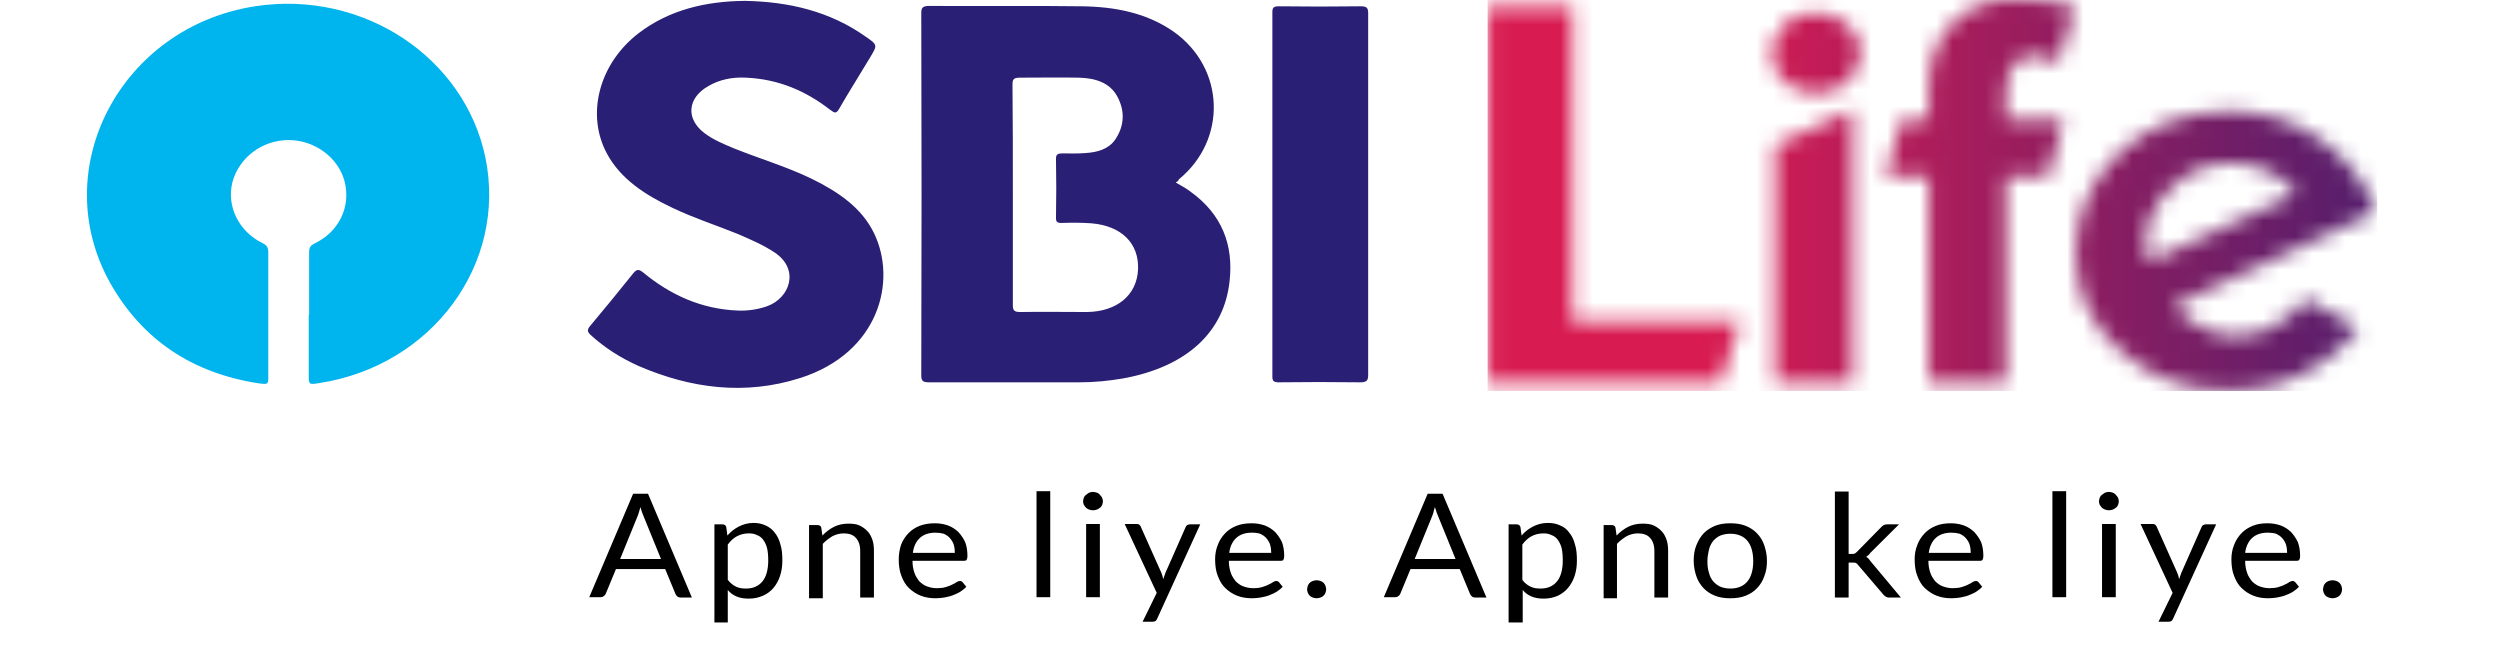 <svg width="153" height="40" viewBox="0 0 153 40" fill="none" xmlns="http://www.w3.org/2000/svg">
<g clip-path="url(#clip0_1612_2120)">
<path d="M42.344 36.57H41.644C41.574 36.57 41.504 36.548 41.457 36.504C41.41 36.46 41.363 36.416 41.34 36.35L40.709 34.827H37.696L37.066 36.35C37.042 36.394 36.996 36.46 36.949 36.482C36.902 36.526 36.832 36.548 36.762 36.548H36.062L38.748 30.216H39.658L42.344 36.57ZM37.953 34.209H40.452L39.401 31.628C39.331 31.473 39.261 31.275 39.191 31.032C39.168 31.142 39.121 31.275 39.098 31.363C39.074 31.473 39.028 31.562 39.004 31.628L37.953 34.209ZM43.722 38.071V32.091H44.213C44.33 32.091 44.4 32.135 44.446 32.246L44.516 32.775C44.727 32.532 44.96 32.356 45.217 32.224C45.474 32.091 45.778 32.003 46.105 32.003C46.385 32.003 46.618 32.047 46.852 32.157C47.062 32.246 47.272 32.4 47.413 32.599C47.576 32.797 47.693 33.04 47.763 33.327C47.856 33.614 47.88 33.945 47.88 34.32C47.88 34.651 47.833 34.96 47.739 35.246C47.646 35.533 47.506 35.776 47.342 35.974C47.179 36.173 46.945 36.35 46.688 36.46C46.432 36.57 46.151 36.636 45.824 36.636C45.521 36.636 45.287 36.592 45.077 36.504C44.867 36.416 44.68 36.283 44.54 36.107V38.093H43.722V38.071ZM45.824 32.643C45.544 32.643 45.31 32.709 45.1 32.819C44.89 32.93 44.703 33.106 44.54 33.327V35.489C44.703 35.688 44.867 35.82 45.054 35.908C45.24 35.997 45.427 36.019 45.661 36.019C46.105 36.019 46.432 35.864 46.665 35.577C46.899 35.291 47.016 34.849 47.016 34.298C47.016 34.011 46.992 33.746 46.945 33.547C46.899 33.349 46.805 33.172 46.712 33.04C46.618 32.908 46.478 32.797 46.338 32.753C46.175 32.665 46.011 32.643 45.824 32.643ZM50.355 36.57V33.283C50.542 33.084 50.729 32.952 50.939 32.819C51.15 32.709 51.383 32.643 51.64 32.643C51.967 32.643 52.224 32.731 52.387 32.93C52.551 33.106 52.644 33.371 52.644 33.724V36.57H53.485V33.724C53.485 33.481 53.462 33.239 53.392 33.04C53.322 32.841 53.228 32.643 53.088 32.51C52.948 32.356 52.784 32.246 52.597 32.157C52.411 32.069 52.177 32.047 51.92 32.047C51.593 32.047 51.29 32.113 51.033 32.246C50.776 32.378 50.542 32.554 50.332 32.775L50.262 32.29C50.239 32.179 50.145 32.135 50.028 32.135H49.514V36.614H50.355V36.57ZM57.222 32.025C57.502 32.025 57.759 32.069 58.016 32.157C58.25 32.246 58.46 32.378 58.647 32.554C58.81 32.731 58.95 32.93 59.067 33.172C59.16 33.415 59.207 33.702 59.207 34.011C59.207 34.143 59.184 34.209 59.16 34.254C59.137 34.298 59.09 34.32 58.997 34.32H55.844C55.844 34.606 55.891 34.849 55.961 35.048C56.031 35.269 56.148 35.423 56.264 35.577C56.404 35.71 56.545 35.82 56.731 35.886C56.918 35.953 57.105 35.997 57.339 35.997C57.549 35.997 57.736 35.974 57.876 35.93C58.016 35.886 58.156 35.842 58.273 35.776C58.39 35.732 58.483 35.666 58.553 35.621C58.623 35.577 58.693 35.555 58.74 35.555C58.81 35.555 58.857 35.577 58.904 35.621L59.137 35.908C59.044 36.019 58.904 36.129 58.764 36.217C58.623 36.306 58.46 36.372 58.296 36.438C58.133 36.504 57.969 36.526 57.782 36.57C57.619 36.592 57.432 36.614 57.269 36.614C56.942 36.614 56.638 36.57 56.358 36.46C56.078 36.35 55.844 36.195 55.634 35.997C55.424 35.798 55.283 35.555 55.167 35.246C55.05 34.96 55.003 34.606 55.003 34.231C55.003 33.922 55.05 33.636 55.143 33.349C55.237 33.084 55.4 32.841 55.587 32.643C55.774 32.444 56.008 32.29 56.288 32.179C56.568 32.069 56.895 32.025 57.222 32.025ZM57.245 32.599C56.848 32.599 56.521 32.709 56.288 32.93C56.054 33.15 55.914 33.459 55.867 33.834H58.437C58.437 33.658 58.413 33.481 58.366 33.327C58.32 33.172 58.226 33.04 58.133 32.93C58.039 32.819 57.899 32.731 57.759 32.665C57.596 32.621 57.432 32.599 57.245 32.599ZM64.275 30.061H63.435V36.548H64.275V30.061ZM67.499 30.679C67.499 30.745 67.475 30.834 67.452 30.9C67.428 30.966 67.382 31.032 67.312 31.076C67.265 31.12 67.195 31.165 67.125 31.187C67.055 31.209 66.985 31.231 66.891 31.231C66.821 31.231 66.728 31.209 66.658 31.187C66.588 31.165 66.518 31.12 66.471 31.076C66.424 31.032 66.377 30.966 66.331 30.9C66.308 30.834 66.284 30.767 66.284 30.679C66.284 30.613 66.308 30.525 66.331 30.458C66.354 30.392 66.401 30.326 66.471 30.282C66.518 30.238 66.588 30.194 66.658 30.149C66.728 30.128 66.798 30.105 66.891 30.105C66.961 30.105 67.055 30.128 67.125 30.149C67.195 30.172 67.265 30.216 67.312 30.282C67.359 30.326 67.405 30.392 67.452 30.458C67.475 30.547 67.499 30.613 67.499 30.679ZM67.312 36.548H66.471V32.069H67.312V36.548ZM73.454 32.091H72.8C72.754 32.091 72.707 32.113 72.66 32.135C72.614 32.157 72.59 32.202 72.567 32.246L71.329 35.048C71.306 35.114 71.282 35.18 71.259 35.246C71.236 35.313 71.212 35.379 71.189 35.445C71.165 35.379 71.165 35.313 71.142 35.246C71.119 35.18 71.095 35.114 71.072 35.048L69.811 32.224C69.787 32.179 69.764 32.135 69.717 32.113C69.671 32.069 69.624 32.069 69.554 32.069H68.83L70.792 36.283L69.928 38.049H70.535C70.628 38.049 70.675 38.026 70.722 38.005C70.768 37.96 70.792 37.916 70.815 37.872L73.454 32.091ZM76.607 32.025C76.888 32.025 77.145 32.069 77.401 32.157C77.635 32.246 77.845 32.378 78.032 32.554C78.196 32.731 78.336 32.93 78.453 33.172C78.546 33.415 78.593 33.702 78.593 34.011C78.593 34.143 78.569 34.209 78.546 34.254C78.523 34.298 78.476 34.32 78.382 34.32H75.206C75.206 34.606 75.253 34.849 75.323 35.048C75.393 35.269 75.51 35.423 75.626 35.577C75.767 35.71 75.907 35.82 76.094 35.886C76.28 35.953 76.467 35.997 76.701 35.997C76.911 35.997 77.098 35.974 77.238 35.93C77.378 35.886 77.518 35.842 77.635 35.776C77.752 35.732 77.845 35.666 77.915 35.621C77.985 35.577 78.055 35.555 78.102 35.555C78.172 35.555 78.219 35.577 78.266 35.621L78.499 35.908C78.406 36.019 78.266 36.129 78.126 36.217C77.985 36.306 77.822 36.372 77.658 36.438C77.495 36.504 77.332 36.526 77.145 36.57C76.981 36.592 76.794 36.614 76.631 36.614C76.304 36.614 76 36.57 75.72 36.46C75.44 36.35 75.206 36.195 74.996 35.997C74.786 35.798 74.645 35.555 74.529 35.246C74.412 34.96 74.365 34.606 74.365 34.231C74.365 33.922 74.412 33.636 74.529 33.349C74.622 33.084 74.786 32.841 74.972 32.643C75.159 32.444 75.393 32.29 75.673 32.179C75.954 32.069 76.257 32.025 76.607 32.025ZM76.607 32.599C76.21 32.599 75.883 32.709 75.65 32.93C75.416 33.15 75.276 33.459 75.229 33.834H77.799C77.799 33.658 77.775 33.481 77.728 33.327C77.682 33.172 77.588 33.04 77.495 32.93C77.401 32.819 77.261 32.731 77.121 32.665C76.981 32.621 76.818 32.599 76.607 32.599ZM79.994 36.063C79.994 36.151 80.017 36.217 80.041 36.283C80.064 36.35 80.111 36.416 80.157 36.46C80.204 36.504 80.274 36.548 80.344 36.57C80.414 36.592 80.484 36.614 80.578 36.614C80.671 36.614 80.741 36.592 80.811 36.57C80.882 36.548 80.952 36.504 80.998 36.46C81.045 36.416 81.092 36.35 81.115 36.283C81.138 36.217 81.162 36.151 81.162 36.063C81.162 35.997 81.138 35.908 81.115 35.842C81.092 35.776 81.045 35.71 80.998 35.666C80.952 35.621 80.882 35.577 80.811 35.555C80.741 35.533 80.671 35.511 80.578 35.511C80.508 35.511 80.414 35.533 80.344 35.555C80.274 35.577 80.204 35.621 80.157 35.666C80.111 35.71 80.064 35.776 80.041 35.842C80.017 35.93 79.994 35.997 79.994 36.063ZM90.971 36.57H90.271C90.201 36.57 90.13 36.548 90.084 36.504C90.037 36.46 89.99 36.416 89.967 36.35L89.336 34.827H86.323L85.693 36.35C85.669 36.394 85.623 36.46 85.576 36.482C85.529 36.526 85.459 36.548 85.389 36.548H84.689L87.374 30.216H88.285L90.971 36.57ZM86.58 34.209H89.079L88.028 31.628C87.958 31.473 87.888 31.275 87.818 31.032C87.772 31.142 87.748 31.275 87.725 31.363C87.701 31.473 87.655 31.562 87.631 31.628L86.58 34.209ZM92.326 38.071V32.091H92.816C92.933 32.091 93.003 32.135 93.05 32.246L93.12 32.775C93.33 32.532 93.564 32.356 93.821 32.224C94.078 32.091 94.381 32.003 94.732 32.003C95.012 32.003 95.246 32.047 95.479 32.157C95.713 32.246 95.899 32.4 96.04 32.599C96.203 32.797 96.32 33.04 96.39 33.327C96.483 33.614 96.507 33.945 96.507 34.32C96.507 34.651 96.46 34.96 96.367 35.246C96.273 35.533 96.133 35.776 95.969 35.974C95.806 36.173 95.573 36.35 95.339 36.46C95.082 36.57 94.802 36.636 94.475 36.636C94.171 36.636 93.938 36.592 93.727 36.504C93.517 36.416 93.33 36.283 93.19 36.107V38.093H92.326V38.071ZM94.451 32.643C94.171 32.643 93.938 32.709 93.727 32.819C93.517 32.93 93.33 33.106 93.167 33.327V35.489C93.307 35.688 93.494 35.82 93.681 35.908C93.868 35.997 94.054 36.019 94.288 36.019C94.732 36.019 95.059 35.864 95.292 35.577C95.526 35.291 95.642 34.849 95.642 34.298C95.642 34.011 95.619 33.746 95.573 33.547C95.526 33.349 95.432 33.172 95.339 33.04C95.246 32.908 95.105 32.797 94.965 32.753C94.802 32.665 94.638 32.643 94.451 32.643ZM98.959 36.57V33.283C99.146 33.084 99.333 32.952 99.543 32.819C99.753 32.709 99.987 32.643 100.244 32.643C100.571 32.643 100.828 32.731 100.991 32.93C101.155 33.106 101.248 33.371 101.248 33.724V36.57H102.089V33.724C102.089 33.481 102.065 33.239 101.995 33.04C101.925 32.841 101.832 32.643 101.692 32.51C101.552 32.356 101.388 32.246 101.201 32.157C101.014 32.069 100.781 32.047 100.524 32.047C100.197 32.047 99.893 32.113 99.636 32.246C99.379 32.378 99.146 32.554 98.936 32.775L98.866 32.29C98.842 32.179 98.749 32.135 98.632 32.135H98.142V36.614H98.959V36.57ZM105.896 32.025C106.246 32.025 106.55 32.069 106.83 32.179C107.11 32.29 107.344 32.444 107.531 32.643C107.718 32.841 107.881 33.084 107.974 33.371C108.068 33.658 108.138 33.967 108.138 34.32C108.138 34.673 108.091 34.982 107.974 35.269C107.881 35.555 107.718 35.798 107.531 35.997C107.344 36.195 107.11 36.35 106.83 36.46C106.55 36.57 106.246 36.614 105.896 36.614C105.545 36.614 105.242 36.57 104.962 36.46C104.681 36.35 104.448 36.195 104.261 35.997C104.074 35.798 103.911 35.555 103.817 35.269C103.724 34.982 103.654 34.673 103.654 34.32C103.654 33.967 103.7 33.658 103.817 33.371C103.934 33.084 104.074 32.841 104.261 32.643C104.448 32.444 104.705 32.29 104.962 32.179C105.242 32.069 105.545 32.025 105.896 32.025ZM105.896 36.019C106.363 36.019 106.713 35.864 106.947 35.577C107.18 35.291 107.297 34.871 107.297 34.342C107.297 33.812 107.18 33.393 106.947 33.106C106.713 32.819 106.363 32.665 105.896 32.665C105.662 32.665 105.452 32.709 105.289 32.775C105.125 32.841 104.962 32.974 104.845 33.106C104.728 33.261 104.635 33.437 104.588 33.636C104.541 33.856 104.494 34.077 104.494 34.342C104.494 34.606 104.518 34.849 104.588 35.048C104.635 35.269 104.728 35.423 104.845 35.577C104.962 35.71 105.102 35.82 105.289 35.908C105.452 35.974 105.662 36.019 105.896 36.019ZM112.295 30.061V36.57H113.136V34.43H113.37C113.463 34.43 113.533 34.43 113.58 34.452C113.627 34.474 113.673 34.518 113.72 34.584L115.285 36.416C115.332 36.46 115.378 36.504 115.425 36.526C115.472 36.548 115.542 36.57 115.588 36.57H116.336L114.491 34.364C114.444 34.298 114.397 34.254 114.374 34.209C114.327 34.165 114.281 34.121 114.21 34.077C114.257 34.055 114.304 34.011 114.351 33.967C114.397 33.922 114.444 33.878 114.467 33.834L116.219 32.091H115.472C115.402 32.091 115.332 32.113 115.285 32.135C115.238 32.157 115.191 32.202 115.145 32.246L113.65 33.768C113.603 33.812 113.557 33.856 113.51 33.878C113.463 33.901 113.416 33.901 113.346 33.901H113.136V30.083H112.295V30.061ZM119.396 32.025C119.676 32.025 119.933 32.069 120.19 32.157C120.423 32.246 120.633 32.378 120.82 32.554C120.984 32.731 121.124 32.93 121.241 33.172C121.334 33.415 121.381 33.702 121.381 34.011C121.381 34.143 121.357 34.209 121.334 34.254C121.311 34.298 121.264 34.32 121.171 34.32H118.017C118.017 34.606 118.064 34.849 118.134 35.048C118.204 35.269 118.321 35.423 118.438 35.577C118.578 35.71 118.718 35.82 118.905 35.886C119.092 35.953 119.279 35.997 119.512 35.997C119.722 35.997 119.909 35.974 120.049 35.93C120.19 35.886 120.33 35.842 120.447 35.776C120.563 35.732 120.657 35.666 120.727 35.621C120.797 35.577 120.867 35.555 120.914 35.555C120.984 35.555 121.03 35.577 121.077 35.621L121.311 35.908C121.217 36.019 121.077 36.129 120.937 36.217C120.797 36.306 120.633 36.372 120.47 36.438C120.306 36.504 120.143 36.526 119.956 36.57C119.793 36.592 119.606 36.614 119.442 36.614C119.115 36.614 118.812 36.57 118.531 36.46C118.251 36.35 118.018 36.195 117.807 35.997C117.597 35.798 117.457 35.555 117.34 35.246C117.223 34.96 117.177 34.606 117.177 34.231C117.177 33.922 117.223 33.636 117.34 33.349C117.434 33.084 117.597 32.841 117.784 32.643C117.971 32.444 118.204 32.29 118.485 32.179C118.742 32.069 119.069 32.025 119.396 32.025ZM119.419 32.599C119.022 32.599 118.695 32.709 118.461 32.93C118.228 33.15 118.088 33.459 118.041 33.834H120.61C120.61 33.658 120.587 33.481 120.54 33.327C120.493 33.172 120.4 33.04 120.306 32.93C120.213 32.819 120.073 32.731 119.933 32.665C119.769 32.621 119.606 32.599 119.419 32.599ZM126.449 30.061H125.608V36.548H126.449V30.061ZM129.672 30.679C129.672 30.745 129.649 30.834 129.625 30.9C129.602 30.966 129.555 31.032 129.485 31.076C129.439 31.12 129.368 31.165 129.298 31.187C129.228 31.209 129.158 31.231 129.065 31.231C128.995 31.231 128.901 31.209 128.831 31.187C128.761 31.165 128.691 31.12 128.644 31.076C128.598 31.032 128.551 30.966 128.504 30.9C128.481 30.834 128.458 30.767 128.458 30.679C128.458 30.613 128.481 30.525 128.504 30.458C128.528 30.392 128.574 30.326 128.644 30.282C128.691 30.238 128.761 30.194 128.831 30.149C128.901 30.128 128.971 30.105 129.065 30.105C129.158 30.105 129.228 30.128 129.298 30.149C129.368 30.172 129.439 30.216 129.485 30.282C129.532 30.326 129.579 30.392 129.625 30.458C129.649 30.547 129.672 30.613 129.672 30.679ZM129.485 36.548H128.644V32.069H129.485V36.548ZM135.628 32.091H134.974C134.927 32.091 134.88 32.113 134.834 32.135C134.787 32.157 134.764 32.202 134.74 32.246L133.502 35.048C133.479 35.114 133.456 35.18 133.432 35.246C133.409 35.313 133.386 35.379 133.362 35.445C133.339 35.379 133.339 35.313 133.316 35.246C133.292 35.18 133.269 35.114 133.246 35.048L131.984 32.224C131.961 32.179 131.938 32.135 131.891 32.113C131.844 32.069 131.798 32.069 131.727 32.069H131.003L132.965 36.283L132.101 38.049H132.708C132.802 38.049 132.872 38.026 132.895 38.005C132.942 37.96 132.965 37.916 132.989 37.872L135.628 32.091ZM138.781 32.025C139.061 32.025 139.318 32.069 139.575 32.157C139.809 32.246 140.019 32.378 140.206 32.554C140.369 32.731 140.509 32.93 140.626 33.172C140.719 33.415 140.766 33.702 140.766 34.011C140.766 34.143 140.743 34.209 140.719 34.254C140.696 34.298 140.649 34.32 140.556 34.32H137.403C137.403 34.606 137.45 34.849 137.52 35.048C137.59 35.269 137.707 35.423 137.823 35.577C137.963 35.71 138.104 35.82 138.29 35.886C138.477 35.953 138.664 35.997 138.898 35.997C139.108 35.997 139.295 35.974 139.435 35.93C139.575 35.886 139.715 35.842 139.832 35.776C139.949 35.732 140.042 35.666 140.112 35.621C140.182 35.577 140.252 35.555 140.299 35.555C140.369 35.555 140.416 35.577 140.463 35.621L140.696 35.908C140.603 36.019 140.463 36.129 140.322 36.217C140.182 36.306 140.019 36.372 139.855 36.438C139.692 36.504 139.528 36.526 139.341 36.57C139.178 36.592 138.991 36.614 138.828 36.614C138.501 36.614 138.197 36.57 137.917 36.46C137.636 36.35 137.403 36.195 137.193 35.997C136.983 35.798 136.842 35.555 136.726 35.246C136.609 34.96 136.562 34.606 136.562 34.231C136.562 33.922 136.609 33.636 136.726 33.349C136.819 33.084 136.983 32.841 137.169 32.643C137.356 32.444 137.59 32.29 137.87 32.179C138.127 32.069 138.431 32.025 138.781 32.025ZM138.781 32.599C138.384 32.599 138.057 32.709 137.823 32.93C137.59 33.15 137.45 33.459 137.403 33.834H139.972C139.972 33.658 139.949 33.481 139.902 33.327C139.855 33.172 139.762 33.04 139.668 32.93C139.575 32.819 139.435 32.731 139.295 32.665C139.155 32.621 138.991 32.599 138.781 32.599ZM142.168 36.063C142.168 36.151 142.191 36.217 142.214 36.283C142.238 36.35 142.284 36.416 142.331 36.46C142.378 36.504 142.448 36.548 142.518 36.57C142.588 36.592 142.658 36.614 142.751 36.614C142.822 36.614 142.915 36.592 142.985 36.57C143.055 36.548 143.125 36.504 143.172 36.46C143.219 36.416 143.265 36.35 143.289 36.283C143.312 36.217 143.335 36.151 143.335 36.063C143.335 35.997 143.312 35.908 143.289 35.842C143.265 35.776 143.219 35.71 143.172 35.666C143.125 35.621 143.055 35.577 142.985 35.555C142.915 35.533 142.845 35.511 142.751 35.511C142.681 35.511 142.588 35.533 142.518 35.555C142.448 35.577 142.378 35.621 142.331 35.666C142.284 35.71 142.238 35.776 142.214 35.842C142.191 35.93 142.168 35.997 142.168 36.063Z" fill="black"/>
<path d="M18.918 19.272C18.918 17.992 18.918 16.69 18.918 15.411C18.918 15.168 18.988 15.035 19.245 14.903C20.74 14.197 21.487 12.652 21.09 11.108C20.716 9.652 19.268 8.571 17.657 8.571C16.045 8.571 14.621 9.652 14.224 11.152C13.85 12.63 14.621 14.175 16.069 14.881C16.349 15.013 16.419 15.168 16.419 15.455C16.419 17.97 16.419 20.485 16.419 23.001C16.419 23.53 16.419 23.53 15.858 23.464C11.771 22.846 8.712 20.794 6.75 17.33C2.826 10.336 7.38 1.664 15.602 0.385C22.188 -0.63 28.424 3.474 29.709 9.652C31.04 16.161 26.439 22.383 19.549 23.442C18.895 23.552 18.895 23.552 18.895 22.89V19.272H18.918Z" fill="#00B4EE"/>
<path d="M71.96 11.174C72.264 11.351 72.567 11.505 72.825 11.704C74.81 13.116 75.487 15.013 75.254 17.176C74.927 20.353 72.591 22.449 68.76 23.155C67.873 23.309 66.986 23.398 66.075 23.398C63.015 23.398 59.955 23.398 56.872 23.398C56.499 23.398 56.382 23.332 56.382 22.979C56.405 15.587 56.405 8.195 56.382 0.782C56.382 0.451 56.499 0.363 56.872 0.363C59.979 0.385 63.062 0.341 66.168 0.385C68.223 0.407 70.185 0.782 71.844 1.951C74.973 4.18 75.113 8.548 72.147 10.976C72.124 11.064 72.054 11.108 71.96 11.174ZM61.987 11.902C61.987 14.153 61.987 16.425 61.987 18.676C61.987 18.985 62.057 19.095 62.431 19.095C63.786 19.073 65.164 19.095 66.518 19.095C68.364 19.073 69.578 18.058 69.648 16.492C69.718 14.903 68.644 13.822 66.799 13.667C66.191 13.623 65.584 13.623 64.977 13.645C64.697 13.645 64.626 13.579 64.626 13.336C64.65 12.123 64.65 10.909 64.626 9.696C64.626 9.453 64.743 9.387 65 9.387C65.491 9.387 65.958 9.409 66.448 9.365C67.172 9.321 67.85 9.122 68.247 8.548C68.831 7.688 68.854 6.761 68.364 5.879C67.896 5.04 67.009 4.775 66.004 4.753C64.813 4.731 63.622 4.753 62.431 4.753C62.081 4.753 61.964 4.82 61.964 5.151C61.987 7.379 61.987 9.63 61.987 11.902ZM47.413 15.455C48.955 16.492 48.347 18.235 46.946 18.742C46.362 18.941 45.778 19.029 45.171 19.007C42.906 18.919 41.014 18.036 39.379 16.69C39.099 16.47 38.982 16.448 38.748 16.734C37.884 17.816 36.996 18.897 36.109 19.956C35.945 20.154 35.922 20.287 36.132 20.485C36.996 21.28 38.001 21.919 39.099 22.405C42.275 23.773 45.591 24.214 48.978 23.133C53.813 21.588 54.91 17.176 53.486 14.263C52.738 12.719 51.314 11.748 49.702 10.954C48.161 10.203 46.502 9.718 44.914 9.078C44.283 8.813 43.63 8.548 43.092 8.129C41.971 7.269 42.065 6.011 43.326 5.283C44.027 4.864 44.821 4.709 45.661 4.753C47.647 4.842 49.328 5.57 50.8 6.717C51.08 6.916 51.173 6.982 51.36 6.651C51.968 5.592 52.645 4.533 53.276 3.474C53.696 2.768 53.719 2.746 52.972 2.238C50.823 0.716 48.324 0.098 45.568 0.054C43.186 0.076 40.944 0.605 39.075 2.039C36.669 3.893 35.852 6.982 37.137 9.387C37.977 10.954 39.472 11.924 41.154 12.719C42.438 13.336 43.816 13.778 45.124 14.307C45.942 14.66 46.712 14.991 47.413 15.455ZM83.732 11.946C83.732 8.24 83.732 4.533 83.732 0.804C83.732 0.473 83.638 0.385 83.265 0.385C81.606 0.407 79.925 0.407 78.266 0.385C77.939 0.385 77.869 0.473 77.869 0.738C77.869 8.173 77.869 15.609 77.869 23.045C77.869 23.309 77.939 23.398 78.266 23.398C79.925 23.376 81.583 23.376 83.218 23.398C83.638 23.398 83.732 23.309 83.732 22.934C83.732 19.272 83.732 15.609 83.732 11.946Z" fill="#291F75"/>
<mask id="mask0_1612_2120" style="mask-type:luminance" maskUnits="userSpaceOnUse" x="91" y="-1" width="55" height="25">
<path d="M131.401 15.433C131.354 15.234 131.331 15.014 131.331 14.749C131.331 13.601 131.845 12.52 132.872 11.505C133.9 10.49 135.115 9.983 136.539 9.983C137.404 9.983 138.174 10.159 138.898 10.512C139.599 10.865 140.16 11.307 140.533 11.858L131.541 16.006C131.494 15.808 131.448 15.631 131.401 15.433ZM129.556 9.497C127.874 11.174 127.033 13.16 127.033 15.499C127.033 17.904 127.944 19.89 129.789 21.5C131.611 23.111 133.807 23.905 136.376 23.905C138.641 23.905 140.673 23.266 142.402 21.986C142.986 21.567 143.616 20.927 144.34 20.088L141.117 18.301C140.697 18.831 140.323 19.206 139.996 19.448C139.038 20.199 137.987 20.574 136.866 20.574C135.885 20.574 134.951 20.265 134.064 19.647C133.783 19.448 133.433 19.14 133.013 18.72L145.438 12.94C144.691 11.064 143.523 9.564 141.888 8.46C140.276 7.357 138.431 6.806 136.376 6.806C133.643 6.828 131.354 7.732 129.556 9.497ZM108.652 8.88V23.398H113.37V6.739L108.652 8.88ZM109.19 1.51C108.699 1.996 108.442 2.591 108.442 3.297C108.442 3.981 108.699 4.555 109.236 5.018C109.773 5.482 110.427 5.702 111.222 5.702C111.992 5.702 112.623 5.438 113.113 4.93C113.604 4.423 113.861 3.849 113.861 3.209C113.861 2.525 113.604 1.951 113.043 1.488C112.506 1.025 111.852 0.782 111.128 0.782C110.311 0.782 109.68 1.025 109.19 1.51ZM91.042 0.429V23.398H105.312L106.504 19.647H96.227V0.429H91.042V0.429ZM123.6 -0.101H123.577C121.872 -0.101 120.517 0.385 119.536 1.378C118.555 2.371 118.041 3.672 118.041 5.305V7.357H116.36L115.426 10.777H118.041V23.376H122.759V10.777H125.352L126.286 7.357H122.759V5.835C122.759 4.224 123.343 3.408 124.488 3.408C124.908 3.408 125.352 3.518 125.772 3.717C125.819 3.739 125.889 3.783 125.982 3.849L126.987 0.451C126.566 0.319 126.193 0.23 125.912 0.164C125.048 -0.012 124.277 -0.101 123.6 -0.101Z" fill="white"/>
</mask>
<g mask="url(#mask0_1612_2120)">
<path d="M145.485 -0.101H91.042V23.927H145.485V-0.101Z" fill="url(#paint0_linear_1612_2120)"/>
</g>
</g>
<defs>
<linearGradient id="paint0_linear_1612_2120" x1="104.485" y1="11.906" x2="158.928" y2="11.906" gradientUnits="userSpaceOnUse">
<stop stop-color="#D81C52"/>
<stop offset="1" stop-color="#291F75"/>
</linearGradient>
<clipPath id="clip0_1612_2120">
<rect width="152.281" height="40" fill="white"/>
</clipPath>
</defs>
</svg>
